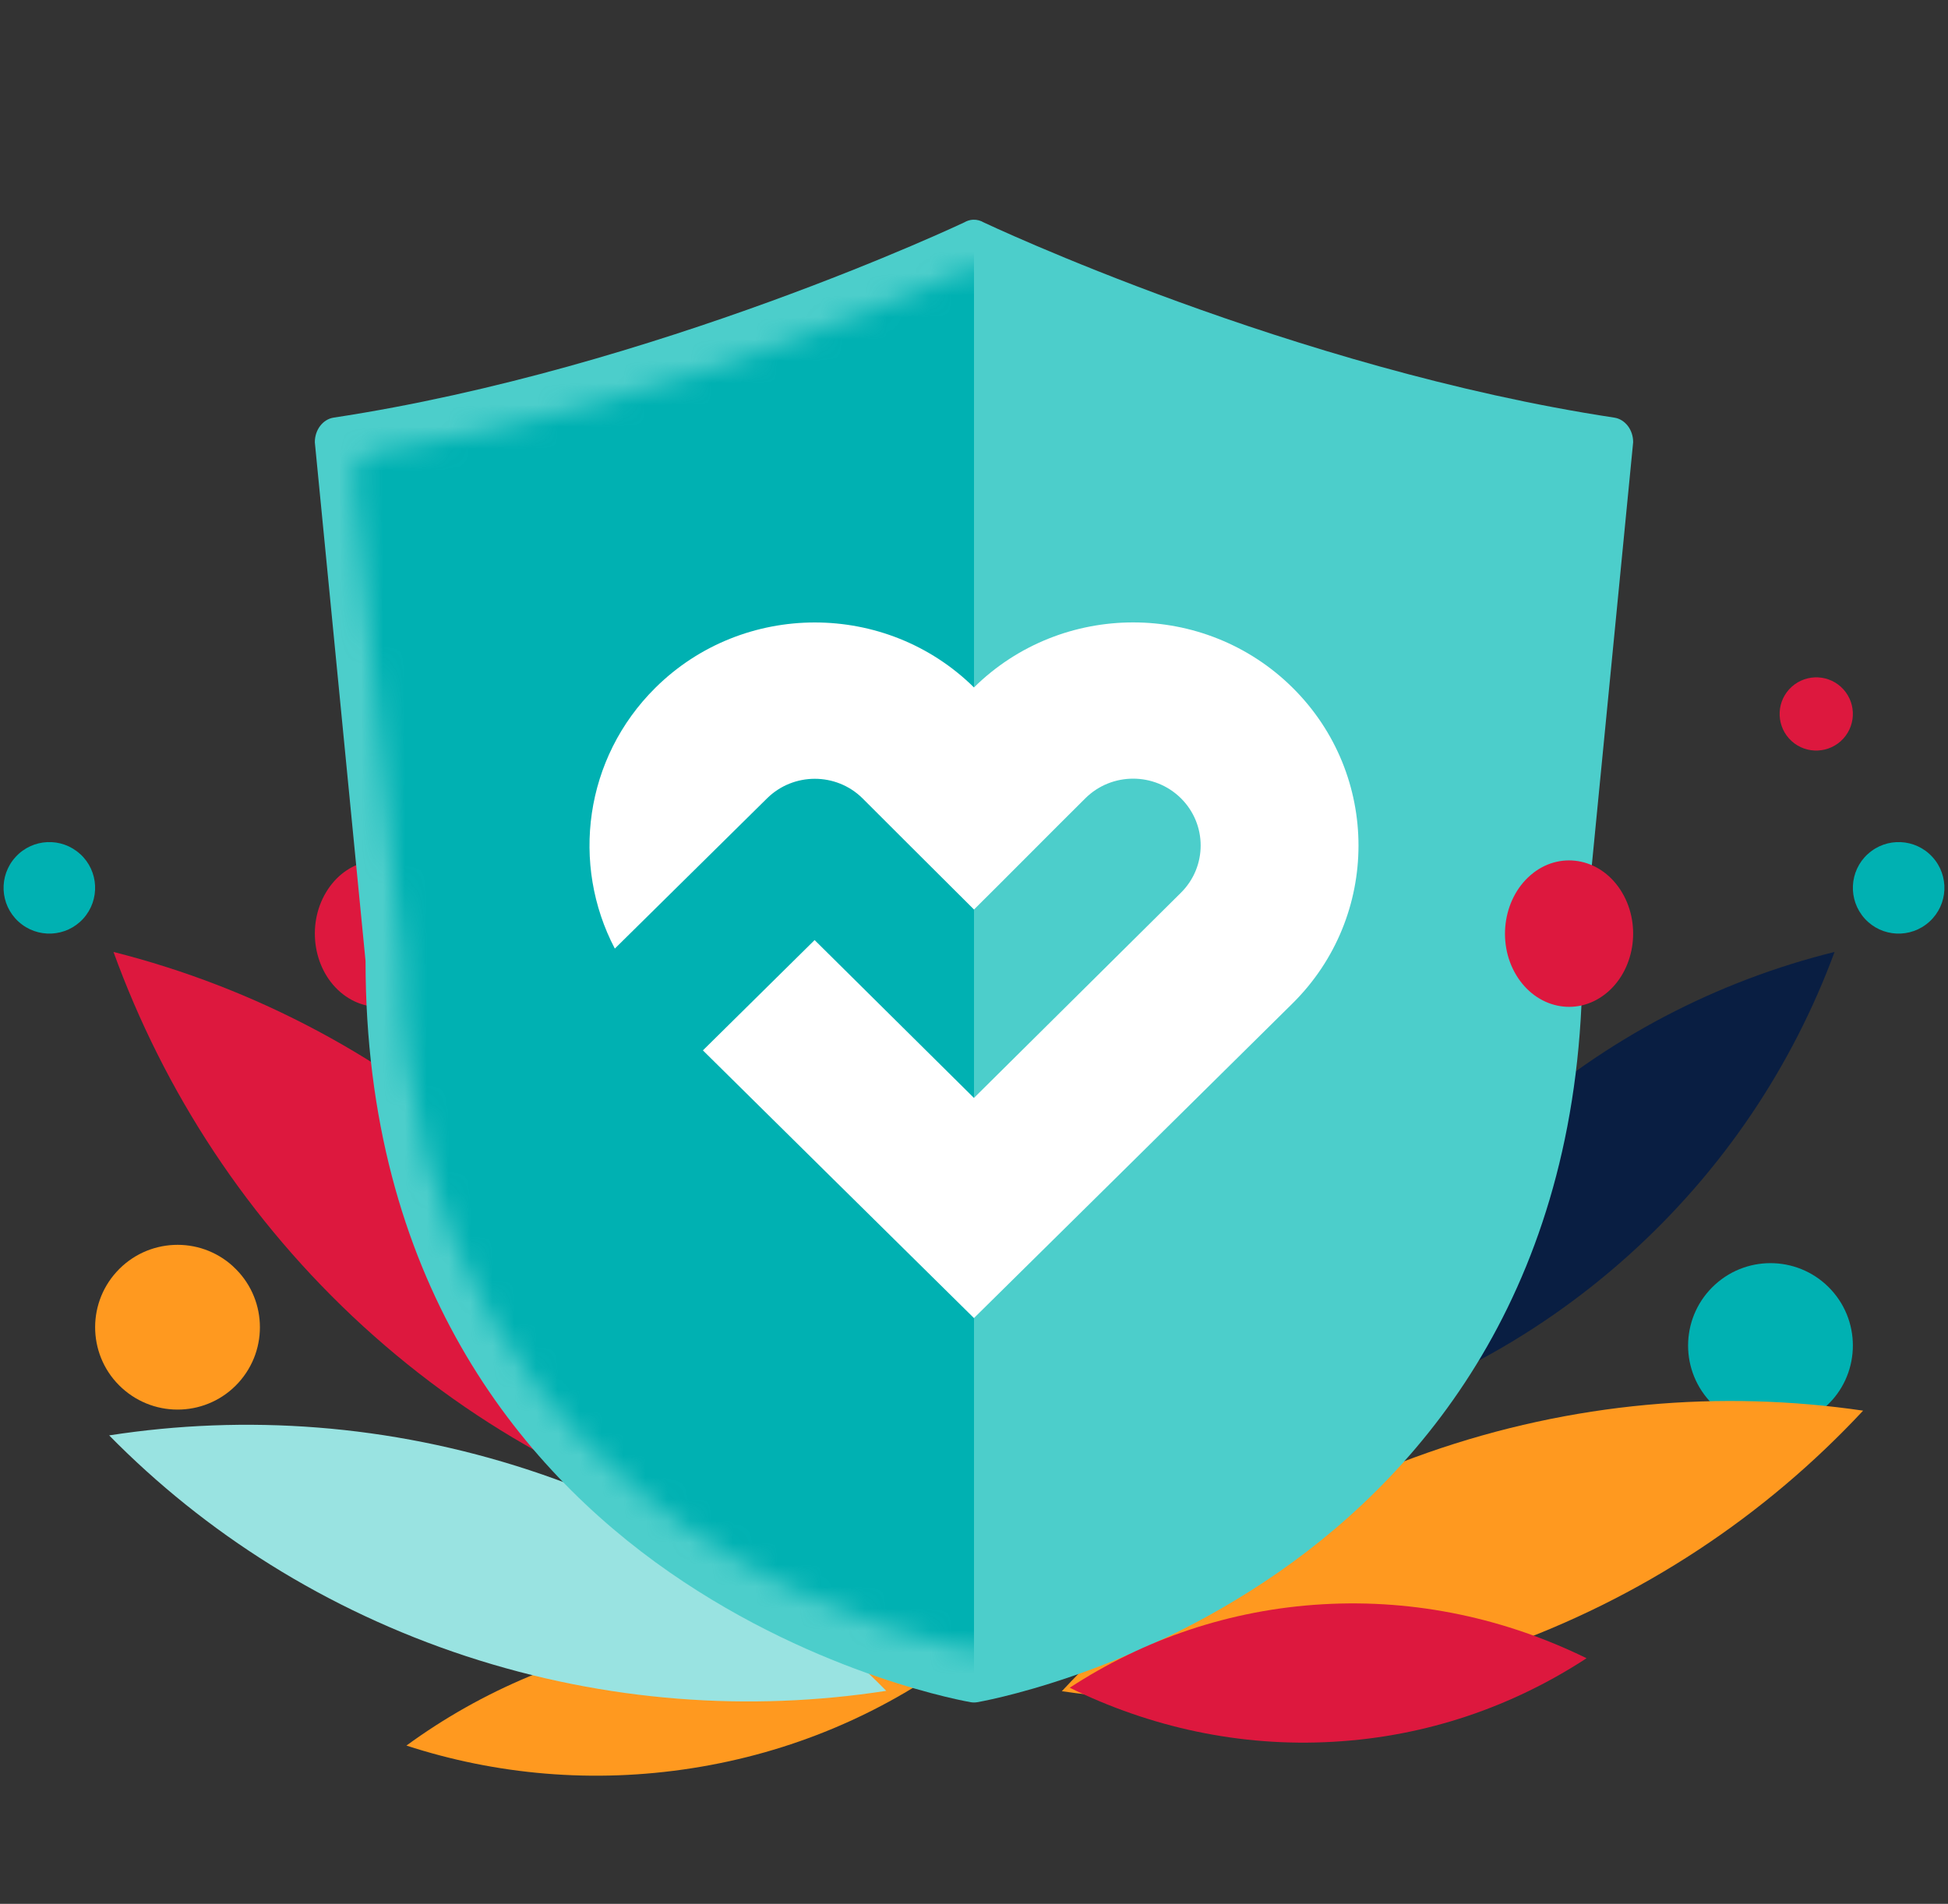 <svg width="89" height="87" viewBox="0 0 89 87" fill="none" xmlns="http://www.w3.org/2000/svg">
    <rect x="0" y="0" width="89" height="87" fill="#333333" stroke="none"/>
    <path d="M44.433 65.981C56.424 65.981 66.144 56.26 66.144 44.269C66.144 32.279 56.424 22.558 44.433 22.558C32.442 22.558 22.722 32.279 22.722 44.269C22.722 56.26 32.442 65.981 44.433 65.981Z"
          fill="#CCF1F0"/>
    <path fill-rule="evenodd" clip-rule="evenodd"
          d="M5.185 43.5C7.496 49.87 11.305 55.767 16.592 60.605C21.884 65.439 28.033 68.645 34.462 70.269C32.153 63.9 28.347 58.004 23.054 53.166C17.762 48.328 11.618 45.127 5.183 43.5H5.185Z"
          fill="#DD183E"/>
    <path fill-rule="evenodd" clip-rule="evenodd"
          d="M18.567 79.766C22.634 81.091 27.084 81.513 31.62 80.8C36.155 80.092 40.238 78.331 43.663 75.826C39.599 74.503 35.147 74.084 30.613 74.794C26.079 75.507 21.995 77.264 18.57 79.766H18.567Z"
          fill="#FF991F"/>
    <path fill-rule="evenodd" clip-rule="evenodd"
          d="M3.663 39.025C4.517 39.803 4.578 41.123 3.803 41.979C3.024 42.835 1.701 42.896 0.845 42.115C-0.008 41.337 -0.07 40.015 0.712 39.161C1.489 38.309 2.813 38.248 3.663 39.028V39.025Z"
          fill="#00B1B2"/>
    <path fill-rule="evenodd" clip-rule="evenodd"
          d="M19.507 25.456C20.271 26.105 20.47 27.409 19.953 28.362C19.433 29.315 18.389 29.569 17.627 28.917C16.862 28.27 16.666 26.963 17.183 26.013C17.706 25.055 18.742 24.811 19.507 25.456Z"
          fill="#FF991F"/>
    <path fill-rule="evenodd" clip-rule="evenodd"
          d="M26.567 45.319C26.948 45.578 27.047 46.097 26.788 46.48C26.529 46.863 26.007 46.96 25.626 46.703C25.244 46.442 25.144 45.919 25.405 45.539C25.666 45.158 26.184 45.058 26.569 45.319H26.567Z"
          fill="white"/>
    <path fill-rule="evenodd" clip-rule="evenodd"
          d="M18.957 39.898C20.294 40.938 20.643 43.021 19.735 44.545C18.823 46.072 17.003 46.47 15.666 45.43C14.33 44.392 13.982 42.309 14.892 40.783C15.799 39.254 17.621 38.858 18.957 39.896V39.898Z"
          fill="#DD183E"/>
    <path fill-rule="evenodd" clip-rule="evenodd"
          d="M10.646 57.869C12.182 59.269 12.294 61.646 10.894 63.186C9.494 64.723 7.116 64.831 5.575 63.431C4.038 62.036 3.928 59.648 5.33 58.114C6.731 56.576 9.114 56.466 10.649 57.869H10.646Z"
          fill="#FF991F"/>
    <path fill-rule="evenodd" clip-rule="evenodd"
          d="M84.108 31.387C84.792 32.013 84.839 33.068 84.215 33.755C83.592 34.432 82.536 34.485 81.854 33.864C81.172 33.243 81.121 32.181 81.742 31.5C82.368 30.815 83.424 30.767 84.108 31.387Z"
          fill="#DD183E"/>
    <path fill-rule="evenodd" clip-rule="evenodd"
          d="M64.965 43.502C62.532 45.928 60.661 48.948 59.614 52.424C58.567 55.9 58.47 59.424 59.172 62.74C61.597 60.312 63.473 57.293 64.52 53.816C65.57 50.34 65.662 46.819 64.967 43.5L64.965 43.502Z"
          fill="#091E42"/>
    <path fill-rule="evenodd" clip-rule="evenodd"
          d="M83.817 43.502C81.903 48.679 78.746 53.47 74.365 57.4C69.981 61.328 64.883 63.932 59.558 65.25C61.472 60.074 64.624 55.285 69.007 51.355C73.391 47.425 78.484 44.823 83.817 43.5V43.502Z"
          fill="#091E42"/>
    <path fill-rule="evenodd" clip-rule="evenodd"
          d="M85.337 39.025C84.483 39.803 84.422 41.123 85.197 41.979C85.976 42.835 87.298 42.896 88.154 42.115C89.008 41.337 89.069 40.015 88.288 39.161C87.511 38.309 86.186 38.248 85.337 39.028V39.025Z"
          fill="#00B1B2"/>
    <path fill-rule="evenodd" clip-rule="evenodd"
          d="M62.801 35.422C62.037 35.942 61.838 36.985 62.355 37.747C62.874 38.51 63.919 38.713 64.681 38.191C65.445 37.674 65.642 36.629 65.125 35.868C64.602 35.102 63.565 34.907 62.801 35.422Z"
          fill="#FF991F"/>
    <path fill-rule="evenodd" clip-rule="evenodd"
          d="M52.105 59.827C51.151 60.607 50.907 62.166 51.554 63.315C52.204 64.464 53.504 64.754 54.46 63.983C55.413 63.201 55.664 61.635 55.012 60.493C54.361 59.349 53.066 59.048 52.105 59.83V59.827Z"
          fill="white"/>
    <path fill-rule="evenodd" clip-rule="evenodd"
          d="M78.354 58.705C76.819 60.105 76.706 62.482 78.106 64.022C79.506 65.559 81.887 65.667 83.424 64.267C84.962 62.872 85.072 60.485 83.672 58.95C82.272 57.413 79.889 57.303 78.354 58.705Z"
          fill="#00B1B2"/>
    <path fill-rule="evenodd" clip-rule="evenodd"
          d="M42.536 56.483C41.852 57.109 41.806 58.164 42.429 58.85C43.05 59.528 44.109 59.581 44.79 58.96C45.472 58.339 45.523 57.277 44.902 56.595C44.277 55.911 43.22 55.862 42.536 56.483Z"
          fill="#DD183E"/>
    <path fill-rule="evenodd" clip-rule="evenodd"
          d="M85.123 64.46C80.671 69.24 75.021 73.046 68.409 75.365C61.794 77.677 54.991 78.229 48.513 77.282C52.963 72.505 58.609 68.701 65.228 66.382C71.842 64.067 78.64 63.513 85.124 64.462L85.123 64.46Z"
          fill="#FF991F"/>
    <path fill-rule="evenodd" clip-rule="evenodd"
          d="M4.989 65.594C9.366 70.046 14.879 73.569 21.29 75.68C27.703 77.784 34.267 78.229 40.49 77.265C36.114 72.813 30.607 69.294 24.188 67.181C17.774 65.074 11.215 64.628 4.99 65.592L4.989 65.594Z"
          fill="#99E3E1"/>
    <path d="M44.463 10.039C44.319 10.046 44.178 10.089 44.052 10.164C44.052 10.164 29.944 16.853 15.242 19.084C14.748 19.161 14.381 19.644 14.384 20.211L16.701 43.916C16.701 58.437 23.692 67.051 30.583 71.842C37.474 76.632 44.352 77.785 44.352 77.785C44.45 77.802 44.55 77.802 44.648 77.785C44.648 77.785 51.525 76.632 58.417 71.842C65.308 67.051 72.299 58.438 72.299 43.916L74.615 20.211C74.619 19.644 74.252 19.163 73.758 19.085C59.055 16.855 44.948 10.166 44.948 10.166C44.798 10.078 44.632 10.034 44.463 10.04V10.039Z"
          fill="#4CCECB"/>
    <mask id="mask0_200_13026" style="mask-type:alpha" maskUnits="userSpaceOnUse" x="16" y="12" width="57" height="64">
        <path d="M44.465 12.254C44.33 12.261 44.198 12.302 44.079 12.371C44.079 12.371 30.819 18.605 17 20.683C16.536 20.756 16.191 21.205 16.194 21.734L18.372 43.824C18.372 57.355 24.942 65.383 31.42 69.847C37.897 74.311 44.361 75.386 44.361 75.386C44.453 75.402 44.547 75.402 44.639 75.386C44.639 75.386 51.103 74.311 57.581 69.847C64.058 65.383 70.629 57.357 70.629 43.824L72.806 21.734C72.809 21.205 72.464 20.757 72 20.684C58.181 18.606 44.921 12.373 44.921 12.373C44.78 12.291 44.624 12.25 44.465 12.256V12.254Z"
              fill="#3E9A36"/>
    </mask>
    <g mask="url(#mask0_200_13026)">
        <rect x="0.953" y="-4.076" width="43.547" height="92.538" fill="#00B1B2"/>
    </g>
    <path fill-rule="evenodd" clip-rule="evenodd"
          d="M72.487 75.776C69.114 77.979 65.188 79.351 60.918 79.593C56.651 79.84 52.552 78.929 48.874 77.123C52.245 74.923 56.176 73.553 60.441 73.309C64.709 73.065 68.807 73.973 72.484 75.774L72.487 75.776Z"
          fill="#DD183E"/>
    <path fill-rule="evenodd" clip-rule="evenodd"
          d="M44.5 31.415C40.483 27.451 33.957 27.454 29.945 31.427C26.692 34.649 26.074 39.504 28.09 43.347C29.725 41.733 35.048 36.479 35.048 36.479C36.253 35.291 38.205 35.291 39.407 36.481C39.812 36.883 43.152 40.227 44.5 41.562C45.569 40.508 48.312 37.743 49.591 36.476C50.796 35.283 52.747 35.286 53.952 36.476C55.157 37.669 55.157 39.604 53.952 40.797C53.393 41.351 44.498 50.172 44.498 50.172C44.498 50.172 38.566 44.293 37.218 42.958C36.176 43.984 33.438 46.691 32.114 47.999C33.779 49.646 35.827 51.669 37.742 53.56L44.498 60.231L51.619 53.2C54.407 50.447 57.41 47.478 59.055 45.851C63.07 41.875 63.072 35.403 59.055 31.425C55.043 27.451 48.517 27.449 44.5 31.413V31.415Z"
          fill="white"/>
    <path fill-rule="evenodd" clip-rule="evenodd"
          d="M70.043 39.898C68.706 40.938 68.357 43.021 69.265 44.545C70.177 46.072 71.997 46.47 73.334 45.43C74.669 44.392 75.018 42.309 74.108 40.783C73.201 39.254 71.379 38.858 70.043 39.896V39.898Z"
          fill="#DD183E"/>
</svg>
